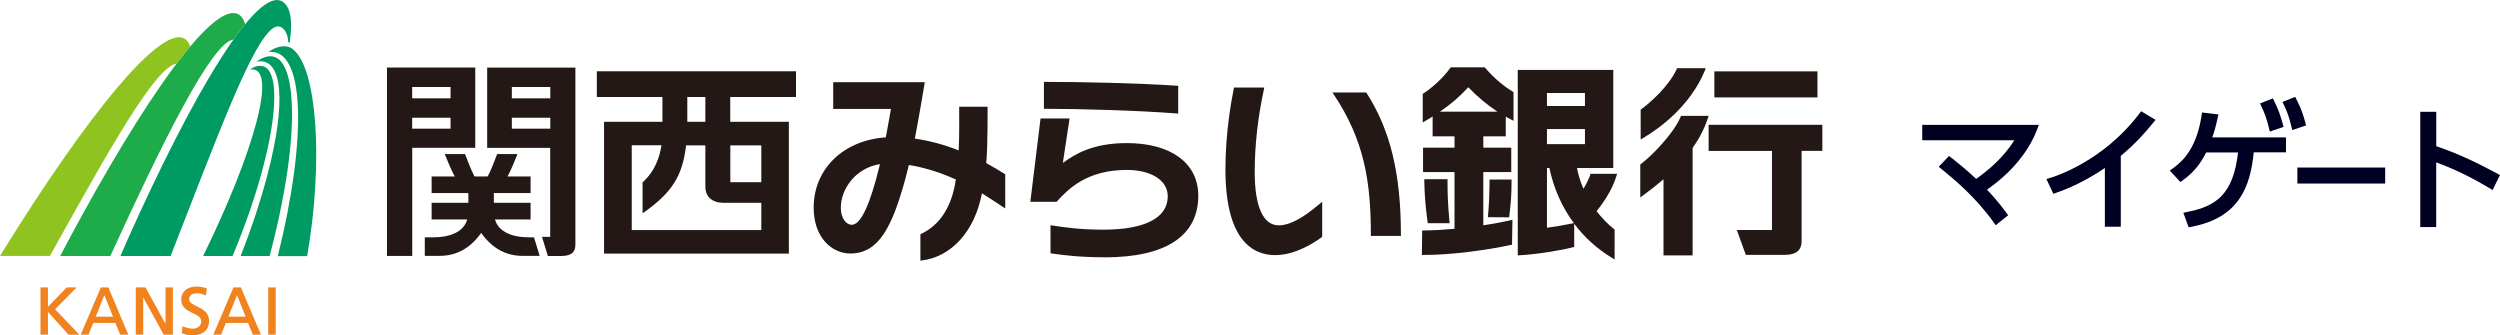 <?xml version="1.0" encoding="UTF-8"?><svg id="_レイヤー_2" xmlns="http://www.w3.org/2000/svg" width="112.38mm" height="15.08mm" viewBox="0 0 318.56 42.74"><defs><style>.cls-1{fill:#8fc31f;}.cls-2{fill:#f0831e;}.cls-3{fill:#002;}.cls-4{fill:#009b63;}.cls-5{fill:#1eac4b;}.cls-6{fill:#231815;}</style></defs><g id="_レイヤー_1-2"><g><g><g><path class="cls-3" d="m248.4,20.54c.53.42,1.95,1.54,3.36,2.9,1.39-.96,4.05-2.91,5.79-6.07h-12.12v-.96h13.64c-1.01,2.63-3.31,5.51-6.66,7.67.88.9,1.79,1.9,2.79,3.25l-.8.64c-2.29-3.22-5.19-5.6-6.63-6.77l.62-.66Z"/><path class="cls-3" d="m254.3,28.69l-.31-.43c-2.31-3.24-5.27-5.65-6.53-6.67l-.42-.34,1.31-1.38.36.28-.31.39.32-.39c.5.4,1.78,1.4,3.09,2.64,1.47-1.04,3.4-2.61,4.87-4.92h-11.74v-1.96h14.86l-.26.68c-1.07,2.79-3.37,5.52-6.35,7.57.67.71,1.5,1.64,2.41,2.87l.29.39-1.59,1.27Zm-.81-2.71c.34.4.68.83,1,1.27h.01c-.35-.48-.7-.89-1.02-1.27Z"/></g><g><path class="cls-3" d="m269.73,28.39h-1.02v-7.96c-1.47,1.09-3.84,2.61-6.8,3.63l-.45-.94c1.92-.58,7.35-2.83,11.49-8.29l.96.58c-1.02,1.25-2.21,2.61-4.18,4.23v8.76Z"/><path class="cls-3" d="m270.23,28.89h-2.02v-7.49c-1.51,1.03-3.63,2.27-6.14,3.14l-.42.15-.89-1.88.56-.17c.67-.2,6.7-2.14,11.24-8.11l.27-.36,1.84,1.1-.37.45c-.95,1.16-2.13,2.53-4.06,4.14v9.02Zm-1.02-1h.02v-8.49l.18-.15c1.73-1.42,2.85-2.65,3.74-3.71l-.08-.05c-4.07,5.15-9.18,7.31-10.92,7.93v.02c2.69-.99,4.88-2.39,6.26-3.41l.8-.59v8.45Z"/></g><g><path class="cls-3" d="m278.88,27.49c4.27-.86,6.35-2.87,6.85-8.56h-4.93c-.5,1.06-1.25,2.4-2.9,3.6l-.67-.72c1.42-1.02,3.14-2.8,3.78-6.92l1.06.13c-.32,1.42-.5,1.94-.88,2.99h9.6v.91h-4.07c-.43,5.01-1.94,8.4-7.51,9.48l-.34-.91Zm10.49-14.32c.5,1.01.81,1.92,1.01,2.68l-.79.27c-.28-1.15-.55-1.88-.93-2.67l.71-.28Zm2.84-.2c.55,1.07.81,1.89,1.02,2.68l-.79.27c-.28-1.14-.52-1.84-.93-2.67l.7-.28Z"/><path class="cls-3" d="m278.89,28.97l-.68-1.86.57-.12c3.59-.72,5.8-2.22,6.4-7.57h-4.06c-.55,1.11-1.35,2.36-2.92,3.51l-.36.26-1.36-1.46.46-.33c1.23-.89,2.94-2.53,3.58-6.59l.07-.48,2.09.25-.12.54c-.25,1.12-.42,1.7-.66,2.38h9.39v1.91h-4.11c-.43,4.27-1.78,8.29-7.87,9.47l-.42.08Zm6.89-7.14c-.5,2.02-1.35,3.46-2.68,4.47,1.44-1.08,2.23-2.59,2.68-4.47Zm-4.36-6.38c-.04.22-.08.43-.13.64.05-.19.1-.4.16-.63h-.03Zm7.81,1.32l-.13-.53c-.29-1.19-.56-1.87-.89-2.58l-.23-.48,1.64-.65.2.41c.44.89.79,1.83,1.04,2.78l.12.45-1.75.59Zm2.86-.2l-.13-.53c-.27-1.1-.51-1.78-.89-2.57l-.23-.48,1.62-.65.21.41c.6,1.16.86,2.05,1.06,2.78l.12.45-1.75.59Z"/></g><g><path class="cls-3" d="m303.43,21.84v1.04h-10.19v-1.04h10.19Z"/><path class="cls-3" d="m303.93,23.38h-11.19v-2.04h11.19v2.04Zm-10.19-1l9.19-.04-9.19.04Z"/></g><g><path class="cls-3" d="m317.42,23.52c-1.71-1.01-4.07-2.34-7.48-3.52v8.44h-1.04v-13.69h1.04v4.26c2.87.91,5.44,2.18,7.96,3.52l-.48.99Z"/><path class="cls-3" d="m310.44,28.93h-2.04v-14.69h2.04v4.39c2.89.96,5.5,2.27,7.69,3.44l.42.23-.93,1.91-.47-.28c-1.83-1.08-3.9-2.21-6.72-3.24v8.23Zm-1.04-1h.04l-.04-12.69v12.69Zm5.34-6.46c.89.45,1.7.9,2.46,1.34l.04-.07c-.78-.42-1.62-.84-2.5-1.26Z"/></g></g><g><g><g><g><path class="cls-2" d="m25.09,39.04c-.53-.26-.99-.48-.99-.93,0-.66.69-.74.98-.74.43,0,.66.07,1.09.24l.06.02.13-.89h-.04c-.38-.15-.85-.23-1.28-.23-1.18,0-1.95.65-1.95,1.66s.78,1.39,1.46,1.72c.58.27,1.09.51,1.09,1.08,0,.67-.66.91-1.11.91-.48,0-1.05-.22-1.21-.28l-.06-.03-.1.9h.04c.39.14.8.26,1.23.26,1.41,0,2.21-.66,2.21-1.81s-.86-1.56-1.55-1.89Z"/><path class="cls-2" d="m21.09,36.62v4.65c-.15-.27-2.55-4.65-2.55-4.65h-1.24v6.02h.95v-4.75c.15.27,2.61,4.75,2.61,4.75h1.17v-6.02h-.95Z"/><rect class="cls-2" x="34.18" y="36.62" width=".95" height="6.02"/><path class="cls-2" d="m13.81,36.62h-.96l-2.57,6.02h1s.58-1.43.6-1.49h2.83c.03.06.6,1.49.6,1.49h1.04l-2.54-6.02Zm.59,3.73h-2.2c.05-.13,1.01-2.53,1.1-2.75.08.21,1.05,2.61,1.1,2.75Z"/><path class="cls-2" d="m30.71,36.62h-.96l-2.57,6.02h1s.58-1.43.6-1.49h2.83c.02.06.6,1.49.6,1.49h1.04l-2.55-6.02Zm.59,3.73h-2.2c.06-.13,1.02-2.53,1.1-2.75.08.21,1.05,2.61,1.1,2.75Z"/></g><path class="cls-2" d="m8.73,42.64h1.38l-3.09-3.23,2.75-2.79h-1.27l-2.39,2.48v-2.48h-.95v6.02h.95v-2.9l2.62,2.9Z"/></g><g><g><path class="cls-1" d="m.26,32.19c-.09.14-.17.28-.26.42h6.36c7.68-13.81,13.44-24.07,16.13-24.51.6-.8,1.19-1.53,1.75-2.2-.11-.31-.26-.57-.45-.76C20.96,2.34,10.92,14.94.26,32.19Z"/><path class="cls-5" d="m30.61,1.98c-3.04-2.59-12.32,10.74-21.94,28.74-.34.64-.67,1.27-1,1.9h6.39c6.52-14.25,12.93-27.29,15.69-27.58.52-.73,1.01-1.39,1.49-1.97-.13-.48-.34-.84-.63-1.09Z"/></g><path class="cls-4" d="m36.08.26c-3.21-2.34-11.54,11.68-19.88,30.4-.29.66-.58,1.31-.86,1.96h6.4c6.02-15.37,10.34-27.22,13.08-29.05,1.03-.69,1.85.48,1.9,1.67,0,.14.03.2.1.2.07,0,.11-.06.12-.16.36-2.75.08-4.33-.86-5.02Z"/><g><path class="cls-4" d="m34.92,11.34c-.1-1.38-.47-2.33-1.03-2.73-.57-.41-1.41-.22-2.05.25,3.79-.61.31,11-5.96,23.76h3.75c3.33-7.89,5.63-16.49,5.29-21.28Z"/><path class="cls-4" d="m32.68,7.86c3.4-.68,3.79,5.23,1.43,14.29-.82,3.16-1.96,6.69-3.45,10.47h3.7c3.29-12.45,3.53-21.31,1.77-24.33-.76-1.31-1.99-1.51-3.45-.43Z"/><path class="cls-4" d="m37.34,6.28c-.83-.65-1.97-.46-3.16.34,4.73-.6,4.95,11.02,1.22,26.01h3.74c2.11-12.16,1.23-23.97-1.8-26.34Z"/></g></g></g><g><g><path class="cls-6" d="m140.74,32.78c-3.15,0-5.14-.26-6.76-.49l-.12-.02v-3.57l.16.02c1.76.27,3.71.54,6.59.54,5.22,0,8.19-1.47,8.19-4.25,0-2.07-2.17-3.36-5.22-3.36-5.07,0-7.45,2.41-8.9,4.01l-.04.05h-3.35l1.3-10.62h3.7l-.86,5.67c1.56-1.13,3.79-2.53,8.17-2.53,5.52,0,9.09,2.5,9.09,6.69,0,5.18-4.19,7.87-11.96,7.87Zm9.24-18.32c-4.97-.39-12.39-.6-16.83-.6h-.13v-3.43h.13c4.67,0,11.7.15,16.85.49h.13v3.55h-.15Z"/><path class="cls-6" d="m162.53,32.51c-2.91,0-6.38-1.9-6.38-10.94,0-4.65.75-8.76,1.07-10.31l.02-.11h3.86l-.03.16c-.79,3.63-1.19,7.2-1.19,10.62,0,4.37,1.08,6.78,3.05,6.78s4.15-1.84,5.33-2.82l.22-.19v4.48l-.06.04c-1.16.85-3.48,2.28-5.88,2.28Zm12.15-2.44v-.14c0-6.7-.8-12.03-4.75-17.93l-.14-.22h4.3l.04.06c3.03,4.71,4.38,10.29,4.38,18.08v.14h-3.82Z"/><path class="cls-6" d="m117.29,29.84c3.17-1.45,4.16-4.62,4.51-6.97-2.03-.92-4.04-1.54-5.99-1.85,0,0-.36,1.47-.49,1.93-1.65,5.93-3.33,9.35-6.97,9.35-2.32,0-4.67-2-4.67-5.84,0-4.93,3.78-8.6,9.19-8.96,0,0,.51-2.71.66-3.62h-7.36v-3.41h11.67s-.78,4.74-1.27,7.19c1.84.26,3.72.76,5.59,1.5.1-1.79.06-5.56.06-5.56h3.62s.04,4.94-.17,7.18c.95.51,1.73.99,2.36,1.39l.06.04v4.35s-2.06-1.38-2.97-1.94c-.9,4.8-3.87,8.18-7.84,8.59v-3.38Zm-5.16-8.93c-3.13.49-4.99,3.18-4.99,5.56,0,1.36.71,2.17,1.39,2.17,1.16,0,2.34-2.53,3.6-7.73Z"/><path class="cls-6" d="m76.97,32.31V15.52h7.44v-3.16h-8.36v-3.28h25.38v3.28h-8.38v3.16h7.47v16.79h-23.55Zm3.51-3h16.53s0-3.47,0-3.47h-4.8c-1.46,0-2.33-.77-2.33-2.06v-5.26h-2.47v.12c-.46,3.78-1.8,5.89-5.29,8.37l-.24.17v-3.94l.05-.05c.8-.75,1.91-2.03,2.33-4.52l.03-.16h-3.79v10.79Zm12.58-6.1h3.95v-4.69h-3.95s0,4.69,0,4.69Zm-5.48-8.51v.82s2.3,0,2.3,0v-3.16h-2.3v2.35Z"/><g><path class="cls-6" d="m49.31,32.62V8.6h11.25v10.23h-8.03s0,13.78,0,13.78h-3.21Zm3.21-16.23h4.89v-1.39h-4.89v1.39Zm0-3.86h4.89v-1.45h-4.89v1.45Z"/><path class="cls-6" d="m69.81,32.61l-.75-2.43h1.05v-11.34h-8.03s0-10.23,0-10.23h11.24v22.51c0,.77-.22,1.48-1.83,1.5h-1.68Zm-4.59-16.22h4.9v-1.39h-4.9v1.39Zm0-3.86h4.9v-1.45h-4.9v1.45Z"/><path class="cls-6" d="m68.04,30.24h-.58c-2.3,0-3.83-.74-4.32-2.08l-.07-.2h4.54v-2.12h-4.68v-1.24h4.68v-2.12h-2.95l.13-.22c.29-.52.92-2.06,1.15-2.63h-2.59c-.17.44-.84,2.22-1.17,2.78l-.05.07h-1.66l-.04-.07c-.33-.56-1.01-2.34-1.17-2.78h-2.59c.23.57.87,2.11,1.16,2.63l.12.22h-2.95v2.12h4.68v1.24h-4.68v2.12h4.54l-.07.2c-.49,1.35-2.03,2.08-4.33,2.08h-1.01v2.36h1.89c2.09,0,3.83-.93,5.18-2.77l.11-.16.12.16c1.35,1.84,3.08,2.77,5.17,2.77h2.17l-.73-2.37Z"/></g></g><path class="cls-6" d="m189.26,8.68l-.08-.1h-4.33l-.08.11c-.86,1.23-2.37,2.56-3.36,3.19l-.12.08v3.64l.41-.24c.3-.17.58-.35.85-.52v2.53h2.79v1.44h-4.01v3.11h4.01v7.23c-1.31.12-2.63.2-3.85.21h-.27l-.04,3.12h.27c3.48.02,8.14-.64,11.01-1.26l.21-.04.05-3.18-.34.08c-.82.19-2.01.42-3.37.62v-6.78h3.56v-3.11h-3.56v-1.44h2.86v-2.5c.2.11.39.22.6.32l.39.2v-3.65l-.13-.08c-.93-.56-2.32-1.63-3.45-2.99Zm-2.16,2.44c1.13,1.18,2.41,2.25,3.71,3.11h-7.34c1.41-.96,2.53-1.92,3.62-3.11Z"/><path class="cls-6" d="m181.49,22.83v.27c.03,1.68.16,3.3.41,5.1l.03.24h2.79s-.03-.3-.03-.3c-.21-2.37-.24-3.43-.24-5.04v-.27h-2.96Z"/><path class="cls-6" d="m189.8,22.87v.58c-.03,1.55-.04,2.19-.18,3.93l-.03.29,2.71.02.03-.24c.2-1.56.27-2.73.28-4.31v-.27h-2.81Z"/><path class="cls-6" d="m202.62,22.33c-.16.45-.49,1.13-.85,1.72-.38-.87-.66-1.77-.82-2.65h4.62s0-12.49,0-12.49h-12.17v23.63l.28-.02c2.19-.12,5.29-.63,6.71-1.01l.2-.05v-2.96c1.27,1.71,2.87,3.16,4.74,4.31l.41.25v-3.81s-.1-.08-.1-.08c-.81-.65-1.55-1.42-2.2-2.27.95-1.15,2.02-2.81,2.51-4.41l.11-.35h-3.39s-.06.18-.06.18Zm-.66-5.89v1.92h-4.84v-1.92h4.84Zm0-2.94h-4.84v-1.65h4.84v1.65Zm-1.68,14.98c-1.11.22-2.1.4-3.16.54v-7.62h.31c.55,2.62,1.61,5,3.12,7.03l-.27.05Z"/><path class="cls-6" d="m209.48,17.52c2.08-1.25,5.85-4,7.73-8.46l.15-.37h-3.66l-.07.16c-1.02,2.17-3.36,4.24-4.45,5.03l-.12.08v3.81l.41-.24Z"/><path class="cls-6" d="m217.72,14.76h-3.52l-.07.17c-.87,2.04-3.52,4.81-5.02,5.95l-.1.08v4.19l.43-.31c.82-.6,1.68-1.27,2.53-2v9.7h3.71v-13.69c.8-1.13,1.47-2.37,1.92-3.73l.12-.35Z"/><rect class="cls-6" x="218.45" y="9.09" width="13.14" height="3.32"/><path class="cls-6" d="m232.21,19.23v-3.33h-14.49v3.33h8.07v10.07h-4.48s1.15,3.17,1.15,3.17h4.94c1.92,0,2.17-.98,2.17-1.82v-11.43h2.64Z"/></g></g></g></g></svg>